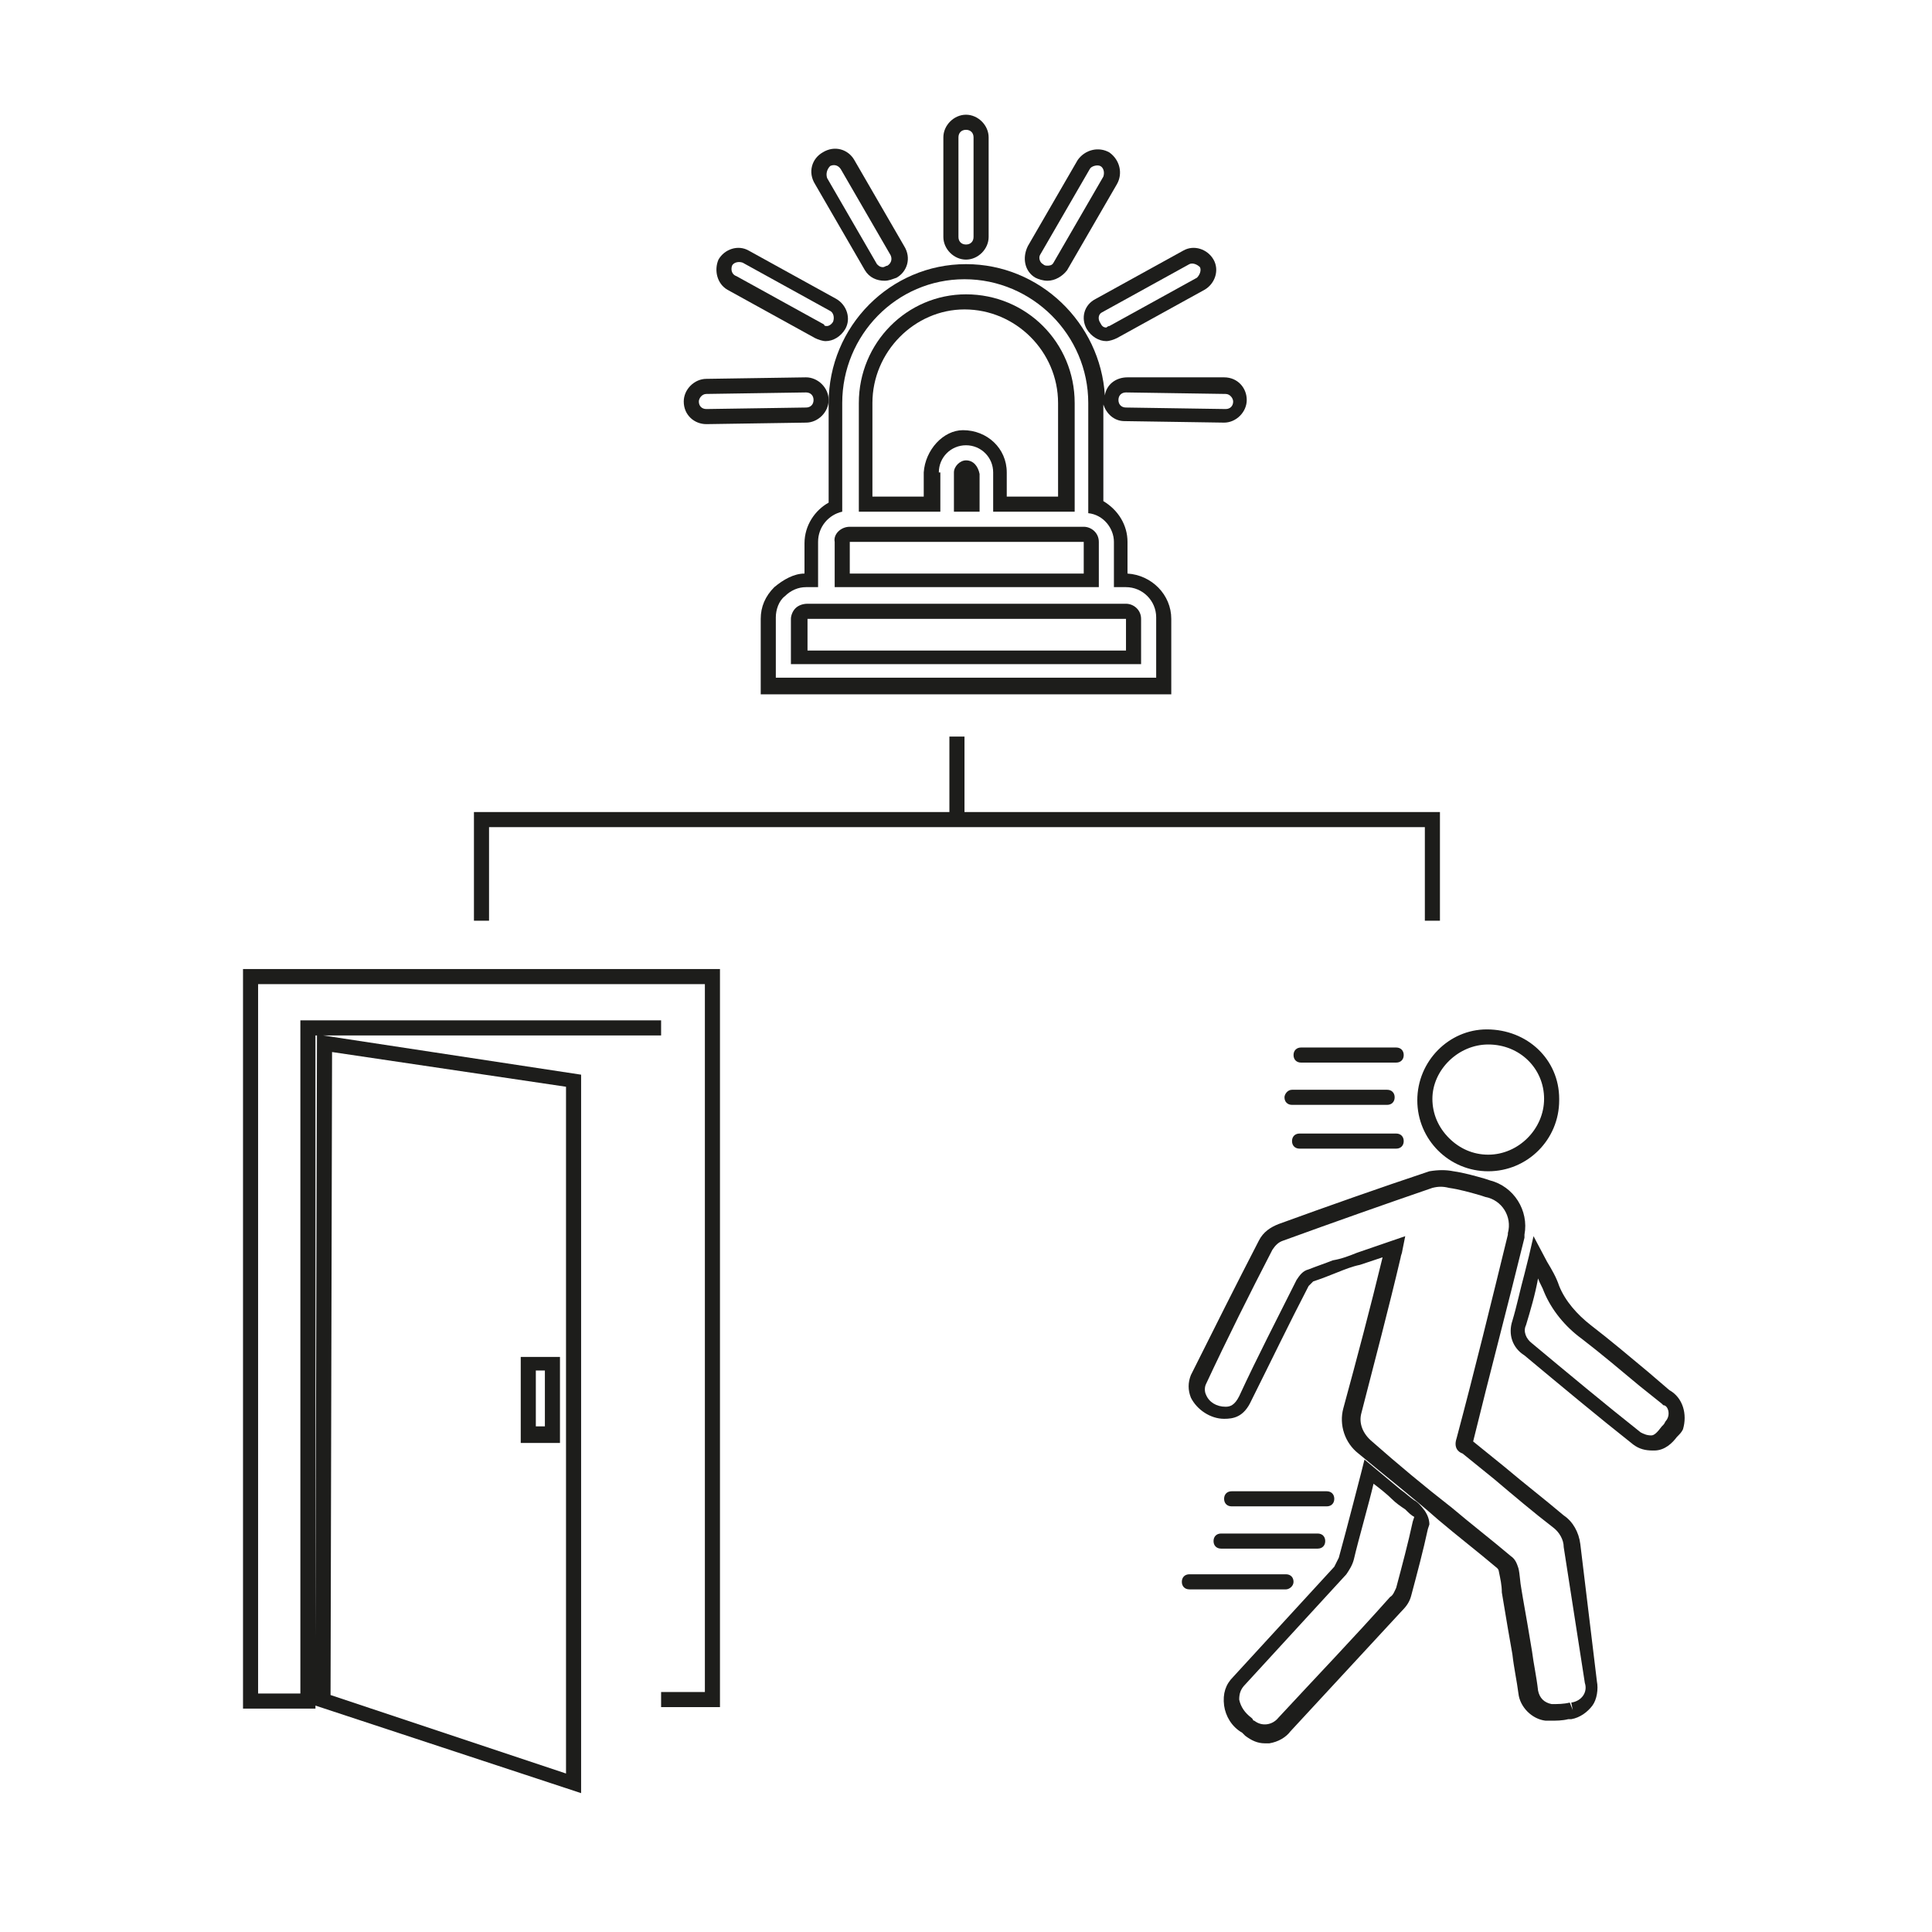 <?xml version="1.0" encoding="utf-8"?>
<!-- Generator: Adobe Illustrator 25.3.1, SVG Export Plug-In . SVG Version: 6.00 Build 0)  -->
<svg version="1.1" id="Layer_1" xmlns="http://www.w3.org/2000/svg" xmlns:xlink="http://www.w3.org/1999/xlink" x="0px" y="0px"
	 viewBox="0 0 128 128" style="enable-background:new 0 0 128 128;" xml:space="preserve">
<style type="text/css">
	.st0{fill:#1D1D1B;}
</style>
<g>
	<path class="st0" d="M73.2,26.2c-0.3-4.8-4.3-8.7-9.2-8.7c0,0,0,0,0,0c-5,0-9.1,4.1-9.1,9.2v6.6c-0.9,0.5-1.6,1.5-1.6,2.7v2
		c-0.7,0-1.4,0.4-2,0.9c-0.6,0.6-0.9,1.3-0.9,2.1v5h27.2v-5c0-1.6-1.3-2.9-2.9-3v-2.1c0-1.1-0.6-2.1-1.6-2.7l0-6.4
		c0.2,0.6,0.7,1.1,1.4,1.1l6.6,0.1c0,0,0,0,0,0c0.8,0,1.5-0.7,1.5-1.5c0-0.8-0.6-1.5-1.5-1.5L74.7,25C73.9,25,73.3,25.5,73.2,26.2z
		 M73.8,35.9v3h0.8c1.1,0,2,0.9,2,2v4H51.4v-4c0-0.5,0.2-1.1,0.6-1.4c0.4-0.4,0.9-0.6,1.4-0.6h0.8v-3c0-1,0.7-1.8,1.6-2v-7.2
		c0-4.5,3.6-8.2,8.1-8.2c0,0,0,0,0,0c4.5,0,8.2,3.7,8.2,8.2l0,7.3C73.1,34.1,73.8,35,73.8,35.9z M81.7,26.6c0,0.3-0.2,0.5-0.5,0.5
		c0,0,0,0,0,0L74.6,27c-0.3,0-0.5-0.2-0.5-0.5c0-0.3,0.2-0.5,0.5-0.5l6.6,0.1C81.5,26.1,81.7,26.4,81.7,26.6z"/>
	<path class="st0" d="M72,21.8c0.3,0.5,0.8,0.8,1.3,0.8c0.2,0,0.5-0.1,0.7-0.2l5.8-3.2c0.7-0.4,1-1.3,0.6-2c-0.4-0.7-1.3-1-2-0.6
		l-5.8,3.2C71.8,20.2,71.6,21.1,72,21.8z M73,20.7l5.8-3.2c0.2-0.1,0.5,0,0.7,0.2c0.1,0.2,0,0.5-0.2,0.7l-5.8,3.2
		c-0.1,0-0.2,0.1-0.2,0.1c-0.2,0-0.3-0.1-0.4-0.3C72.7,21.1,72.8,20.8,73,20.7z"/>
	<path class="st0" d="M68.6,18.4c0.2,0.1,0.5,0.2,0.8,0.2c0.5,0,1-0.3,1.3-0.7l3.3-5.7c0.4-0.7,0.2-1.6-0.5-2.1
		c-0.7-0.4-1.6-0.2-2.1,0.5l-3.3,5.7C67.7,17.1,67.9,18,68.6,18.4z M68.9,16.9l3.3-5.7c0.1-0.2,0.5-0.3,0.7-0.2
		c0.2,0.1,0.3,0.4,0.2,0.7l-3.3,5.7c-0.1,0.2-0.3,0.2-0.4,0.2c-0.1,0-0.2,0-0.3-0.1C68.9,17.4,68.8,17.1,68.9,16.9z"/>
	<path class="st0" d="M46.8,28.1C46.8,28.1,46.8,28.1,46.8,28.1l6.6-0.1c0.8,0,1.5-0.7,1.5-1.5c0-0.8-0.7-1.5-1.5-1.5l-6.6,0.1
		c-0.8,0-1.5,0.7-1.5,1.5C45.3,27.5,46,28.1,46.8,28.1z M46.8,26.1l6.6-0.1c0.3,0,0.5,0.2,0.5,0.5c0,0.3-0.2,0.5-0.5,0.5l-6.6,0.1
		c0,0,0,0,0,0c-0.3,0-0.5-0.2-0.5-0.5C46.3,26.4,46.5,26.1,46.8,26.1z"/>
	<path class="st0" d="M48.2,19.2l5.8,3.2c0.2,0.1,0.5,0.2,0.7,0.2c0.5,0,1-0.3,1.3-0.8c0.4-0.7,0.1-1.6-0.6-2l-5.8-3.2
		c-0.7-0.4-1.6-0.1-2,0.6C47.3,17.9,47.5,18.8,48.2,19.2z M48.5,17.6c0.1-0.2,0.4-0.3,0.7-0.2l5.8,3.2c0.2,0.1,0.3,0.4,0.2,0.7
		c-0.1,0.2-0.3,0.3-0.4,0.3c-0.1,0-0.2,0-0.2-0.1l-5.8-3.2C48.5,18.2,48.4,17.9,48.5,17.6z"/>
	<path class="st0" d="M57.3,17.9c0.3,0.5,0.8,0.7,1.3,0.7c0.3,0,0.5-0.1,0.8-0.2c0.7-0.4,1-1.3,0.5-2.1l-3.3-5.7
		c-0.4-0.7-1.3-1-2.1-0.5c-0.7,0.4-1,1.3-0.5,2.1L57.3,17.9z M55,11c0.2-0.1,0.5-0.1,0.7,0.2l3.3,5.7c0.1,0.2,0.1,0.5-0.2,0.7
		c-0.1,0-0.2,0.1-0.3,0.1c-0.2,0-0.3-0.1-0.4-0.2l-3.3-5.7C54.7,11.5,54.8,11.2,55,11z"/>
	<path class="st0" d="M64,17.2c0.8,0,1.5-0.7,1.5-1.5V9.1c0-0.8-0.7-1.5-1.5-1.5s-1.5,0.7-1.5,1.5v6.6C62.5,16.5,63.2,17.2,64,17.2z
		 M63.5,9.1c0-0.3,0.2-0.5,0.5-0.5s0.5,0.2,0.5,0.5v6.6c0,0.3-0.2,0.5-0.5,0.5s-0.5-0.2-0.5-0.5V9.1z"/>
	<path class="st0" d="M62.2,31.3c0-1,0.8-1.8,1.8-1.8c0,0,0,0,0,0c1,0,1.8,0.8,1.8,1.8l0,2.6h5.4l0-7.2c0-4-3.2-7.2-7.2-7.2
		c0,0,0,0,0,0c-3.9,0-7.1,3.2-7.1,7.2v7.2h5.4V31.3z M61.2,31.3v1.6h-3.4v-6.2c0-3.4,2.8-6.2,6.1-6.2c0,0,0,0,0,0
		c3.4,0,6.2,2.8,6.2,6.2l0,6.2h-3.4l0-1.6c0-1.6-1.3-2.8-2.9-2.8c0,0,0,0,0,0C62.5,28.5,61.3,29.8,61.2,31.3z"/>
	<path class="st0" d="M64,30.5C64,30.5,64,30.5,64,30.5c-0.4,0-0.8,0.4-0.8,0.8v2.6h1.7l0-2.5C64.8,30.9,64.5,30.5,64,30.5z"/>
	<path class="st0" d="M72.8,35.9c0-0.6-0.5-1-1-1h-5.9h-3.7h-5.9c-0.6,0-1.1,0.5-1,1v3h17.5V35.9z M71.8,38H56.3l0-2.1l15.5,0V38z"
		/>
	<path class="st0" d="M54.3,40h-0.8c-0.3,0-0.6,0.1-0.8,0.3c-0.2,0.2-0.3,0.5-0.3,0.7v3h23.2v-3c0-0.6-0.5-1-1-1h-0.8v0L54.3,40
		L54.3,40z M74.6,41C74.6,41,74.7,41,74.6,41l0,2.1H53.5l0-2.1H74.6z"/>
	<path class="st0" d="M34.5,95.6h2.6v-5.7h-2.6V95.6z M35.5,90.8h0.6v3.7h-0.6V90.8z"/>
	<path class="st0" d="M16.1,113.2h4.8V113l17.6,5.8V71.2l-17.1-2.6h22.4v-1H19.9v44.6h-2.8V65.2h29.6v46.9h-2.9v1h3.9V64.2H16.1
		V113.2z M22,69.7L37.5,72v45.5l-15.6-5.2L22,69.7z M21,68.6l-0.1,40v-40H21z"/>
	<polygon class="st0" points="32.4,54.8 94.4,54.8 94.4,61 95.4,61 95.4,53.8 63.9,53.8 63.9,48.8 62.9,48.8 62.9,53.8 31.4,53.8 
		31.4,61 32.4,61 	"/>
	<path class="st0" d="M104.7,102.3c-0.1-0.8-0.5-1.5-1.1-1.9c-1.3-1.1-2.6-2.1-3.9-3.2l-2.1-1.7l0,0c1.1-4.5,2.3-9,3.4-13.5
		c0-0.1,0-0.1,0-0.2c0.3-1.6-0.7-3.2-2.3-3.6l-0.3-0.1c-0.7-0.2-1.4-0.4-2.1-0.5c-0.5-0.1-1-0.1-1.6,0c-3.3,1.1-6.7,2.3-10,3.5
		c-0.5,0.2-1,0.5-1.3,1.1c-1.5,2.9-3,5.9-4.5,8.9c-0.2,0.5-0.2,1,0,1.5c0.4,0.8,1.3,1.4,2.2,1.4c0.6,0,1.3-0.1,1.8-1.2
		c1.3-2.6,2.5-5.1,3.8-7.6c0.1-0.1,0.2-0.2,0.3-0.3c0.6-0.2,1.1-0.4,1.6-0.6c0.5-0.2,1-0.4,1.5-0.5l1.5-0.5c-0.8,3.3-1.7,6.7-2.6,10
		c-0.3,1.1,0.1,2.3,1,3c1.8,1.5,3.6,2.9,5.3,4.4c1.3,1.1,2.6,2.1,3.9,3.2c0.1,0.1,0.1,0.2,0.1,0.2c0.1,0.5,0.2,0.9,0.2,1.4l0.1,0.6
		c0.2,1.2,0.4,2.4,0.6,3.5c0.1,0.9,0.3,1.8,0.4,2.6c0.1,0.9,0.9,1.7,1.8,1.8c0.1,0,0.2,0,0.3,0c0.4,0,0.8,0,1.2-0.1
		c0.1,0,0.1,0,0.2,0c0.6-0.1,1.1-0.5,1.4-0.9s0.4-1.1,0.3-1.6L104.7,102.3z M104.1,112.8l0.1,0.5l-0.2-0.5c-0.4,0.1-0.8,0.1-1.2,0.1
		c-0.5-0.1-0.8-0.4-0.9-0.9c-0.1-0.9-0.3-1.8-0.4-2.6c-0.2-1.2-0.4-2.4-0.6-3.5l-0.1-0.6c-0.1-0.5-0.1-1-0.2-1.4
		c-0.1-0.3-0.2-0.6-0.5-0.8c-1.3-1.1-2.6-2.1-3.9-3.2c-1.8-1.4-3.6-2.9-5.3-4.4c-0.6-0.5-0.9-1.2-0.7-1.9c0.9-3.5,1.8-6.9,2.6-10.3
		c0-0.1,0.1-0.3,0.1-0.4l0.2-1l-3.2,1.1c-0.5,0.2-1,0.4-1.6,0.5c-0.5,0.2-1.1,0.4-1.6,0.6c-0.4,0.1-0.6,0.4-0.8,0.7
		c-1.3,2.6-2.6,5.1-3.8,7.7c-0.3,0.6-0.6,0.7-0.9,0.7c-0.6,0-1.1-0.3-1.3-0.8c-0.1-0.2-0.1-0.5,0-0.7c1.4-3,2.9-6,4.4-8.9
		c0.2-0.3,0.4-0.5,0.7-0.6c3.3-1.2,6.7-2.4,9.9-3.5c0.4-0.1,0.7-0.1,1.1,0c0.7,0.1,1.4,0.3,2.1,0.5l0.3,0.1c1.1,0.2,1.8,1.3,1.5,2.4
		l0,0.1c-1.1,4.5-2.2,9-3.4,13.5c-0.2,0.6,0.1,0.9,0.4,1l2.1,1.7c1.3,1.1,2.6,2.2,3.9,3.2c0.4,0.3,0.7,0.8,0.7,1.3l1.4,9
		C105.2,112.1,104.8,112.7,104.1,112.8z"/>
	<path class="st0" d="M93.7,99.4c-0.3-0.2-0.6-0.5-0.9-0.7c-0.6-0.5-1.8-1.5-1.8-1.5l-0.6-0.5l-0.2,0.8c0,0-1,3.9-1.5,5.7
		c-0.1,0.2-0.2,0.4-0.3,0.6l-6.7,7.3c-0.5,0.5-0.7,1.1-0.6,1.9c0.1,0.7,0.5,1.4,1.2,1.8c0.1,0.1,0.1,0.1,0.2,0.2
		c0.4,0.3,0.8,0.5,1.3,0.5c0.1,0,0.2,0,0.3,0c0.6-0.1,1.1-0.4,1.4-0.8c2.5-2.7,4.9-5.3,7.4-8c0.3-0.3,0.5-0.6,0.6-1
		c0.4-1.5,0.8-3,1.1-4.4l0.1-0.3c0-0.3-0.1-0.6-0.3-0.9C94.1,99.7,93.9,99.5,93.7,99.4z M93.6,100.8c-0.3,1.4-0.7,2.9-1.1,4.4
		c-0.1,0.2-0.2,0.5-0.4,0.6c-2.4,2.7-4.9,5.3-7.4,8c-0.4,0.5-1.1,0.6-1.6,0.2c-0.1,0-0.1-0.1-0.1-0.1l-0.1-0.1
		c-0.4-0.3-0.7-0.7-0.8-1.2c0-0.4,0.1-0.7,0.4-1l6.7-7.3c0.2-0.3,0.4-0.6,0.5-1c0.3-1.3,1-3.7,1.3-5c0.4,0.3,0.9,0.7,1.2,1
		c0.3,0.3,0.6,0.5,0.9,0.7c0.2,0.2,0.4,0.4,0.6,0.5L93.6,100.8z"/>
	<path class="st0" d="M93.9,72.9c0,2.6,2.1,4.7,4.7,4.7c0,0,0,0,0,0c2.6,0,4.7-2.1,4.7-4.7v-0.1c0-2.6-2.1-4.6-4.8-4.6
		C96,68.2,93.9,70.3,93.9,72.9z M98.6,69.2C98.6,69.2,98.6,69.2,98.6,69.2c2.1,0,3.7,1.6,3.7,3.6v0c0,2-1.7,3.7-3.7,3.7c0,0,0,0,0,0
		c-1,0-1.9-0.4-2.6-1.1c-0.7-0.7-1.1-1.6-1.1-2.6C94.9,70.9,96.6,69.2,98.6,69.2z"/>
	<path class="st0" d="M110.6,92.1l-1.4-1.2c-1.2-1-2.5-2.1-3.8-3.1c-0.9-0.7-1.7-1.6-2.1-2.6c-0.2-0.6-0.5-1.1-0.8-1.6l-0.9-1.7
		l-0.3,1.3c-0.1,0.4-0.2,0.8-0.3,1.2c-0.3,1.1-0.5,2.1-0.8,3.1c-0.3,0.9,0,1.8,0.8,2.3c2.4,2,4.8,4,7.2,5.9c0.4,0.3,0.8,0.4,1.3,0.4
		c0,0,0,0,0.1,0c0.7,0,1.2-0.5,1.5-0.9c0.2-0.2,0.3-0.3,0.4-0.5C111.8,93.7,111.5,92.6,110.6,92.1z M110.4,94.1
		c-0.1,0.1-0.1,0.2-0.2,0.3l-0.1,0.1c-0.3,0.4-0.5,0.6-0.7,0.6c0,0,0,0,0,0c-0.3,0-0.5-0.1-0.7-0.2c-2.4-1.9-4.8-3.9-7.2-5.9
		c-0.4-0.3-0.6-0.8-0.4-1.2c0.3-1,0.6-2,0.8-3.1c0.1,0.3,0.3,0.6,0.4,0.9c0.5,1.2,1.4,2.3,2.5,3.1c1.3,1,2.6,2.1,3.8,3.1l1.5,1.2
		l0.1,0.1C110.5,93.1,110.7,93.7,110.4,94.1z"/>
	<path class="st0" d="M92.5,70.4c0.3,0,0.5-0.2,0.5-0.5s-0.2-0.5-0.5-0.5h-6.3c-0.3,0-0.5,0.2-0.5,0.5s0.2,0.5,0.5,0.5H92.5z"/>
	<path class="st0" d="M85.1,72.7c0,0.3,0.2,0.5,0.5,0.5h6.3c0.3,0,0.5-0.2,0.5-0.5s-0.2-0.5-0.5-0.5h-6.3
		C85.3,72.2,85.1,72.5,85.1,72.7z"/>
	<path class="st0" d="M87.9,99.8c0.3,0,0.5-0.2,0.5-0.5s-0.2-0.5-0.5-0.5h-6.3c-0.3,0-0.5,0.2-0.5,0.5s0.2,0.5,0.5,0.5H87.9z"/>
	<path class="st0" d="M80.4,102.1c0,0.3,0.2,0.5,0.5,0.5h6.4c0.3,0,0.5-0.2,0.5-0.5s-0.2-0.5-0.5-0.5h-6.4
		C80.6,101.6,80.4,101.8,80.4,102.1z"/>
	<path class="st0" d="M85.7,104.8c0-0.3-0.2-0.5-0.5-0.5h-6.4c-0.3,0-0.5,0.2-0.5,0.5s0.2,0.5,0.5,0.5h6.4
		C85.4,105.3,85.7,105.1,85.7,104.8z"/>
	<path class="st0" d="M86.1,76.1h6.4c0.3,0,0.5-0.2,0.5-0.5s-0.2-0.5-0.5-0.5h-6.4c-0.3,0-0.5,0.2-0.5,0.5S85.8,76.1,86.1,76.1z"/>
</g>
</svg>
